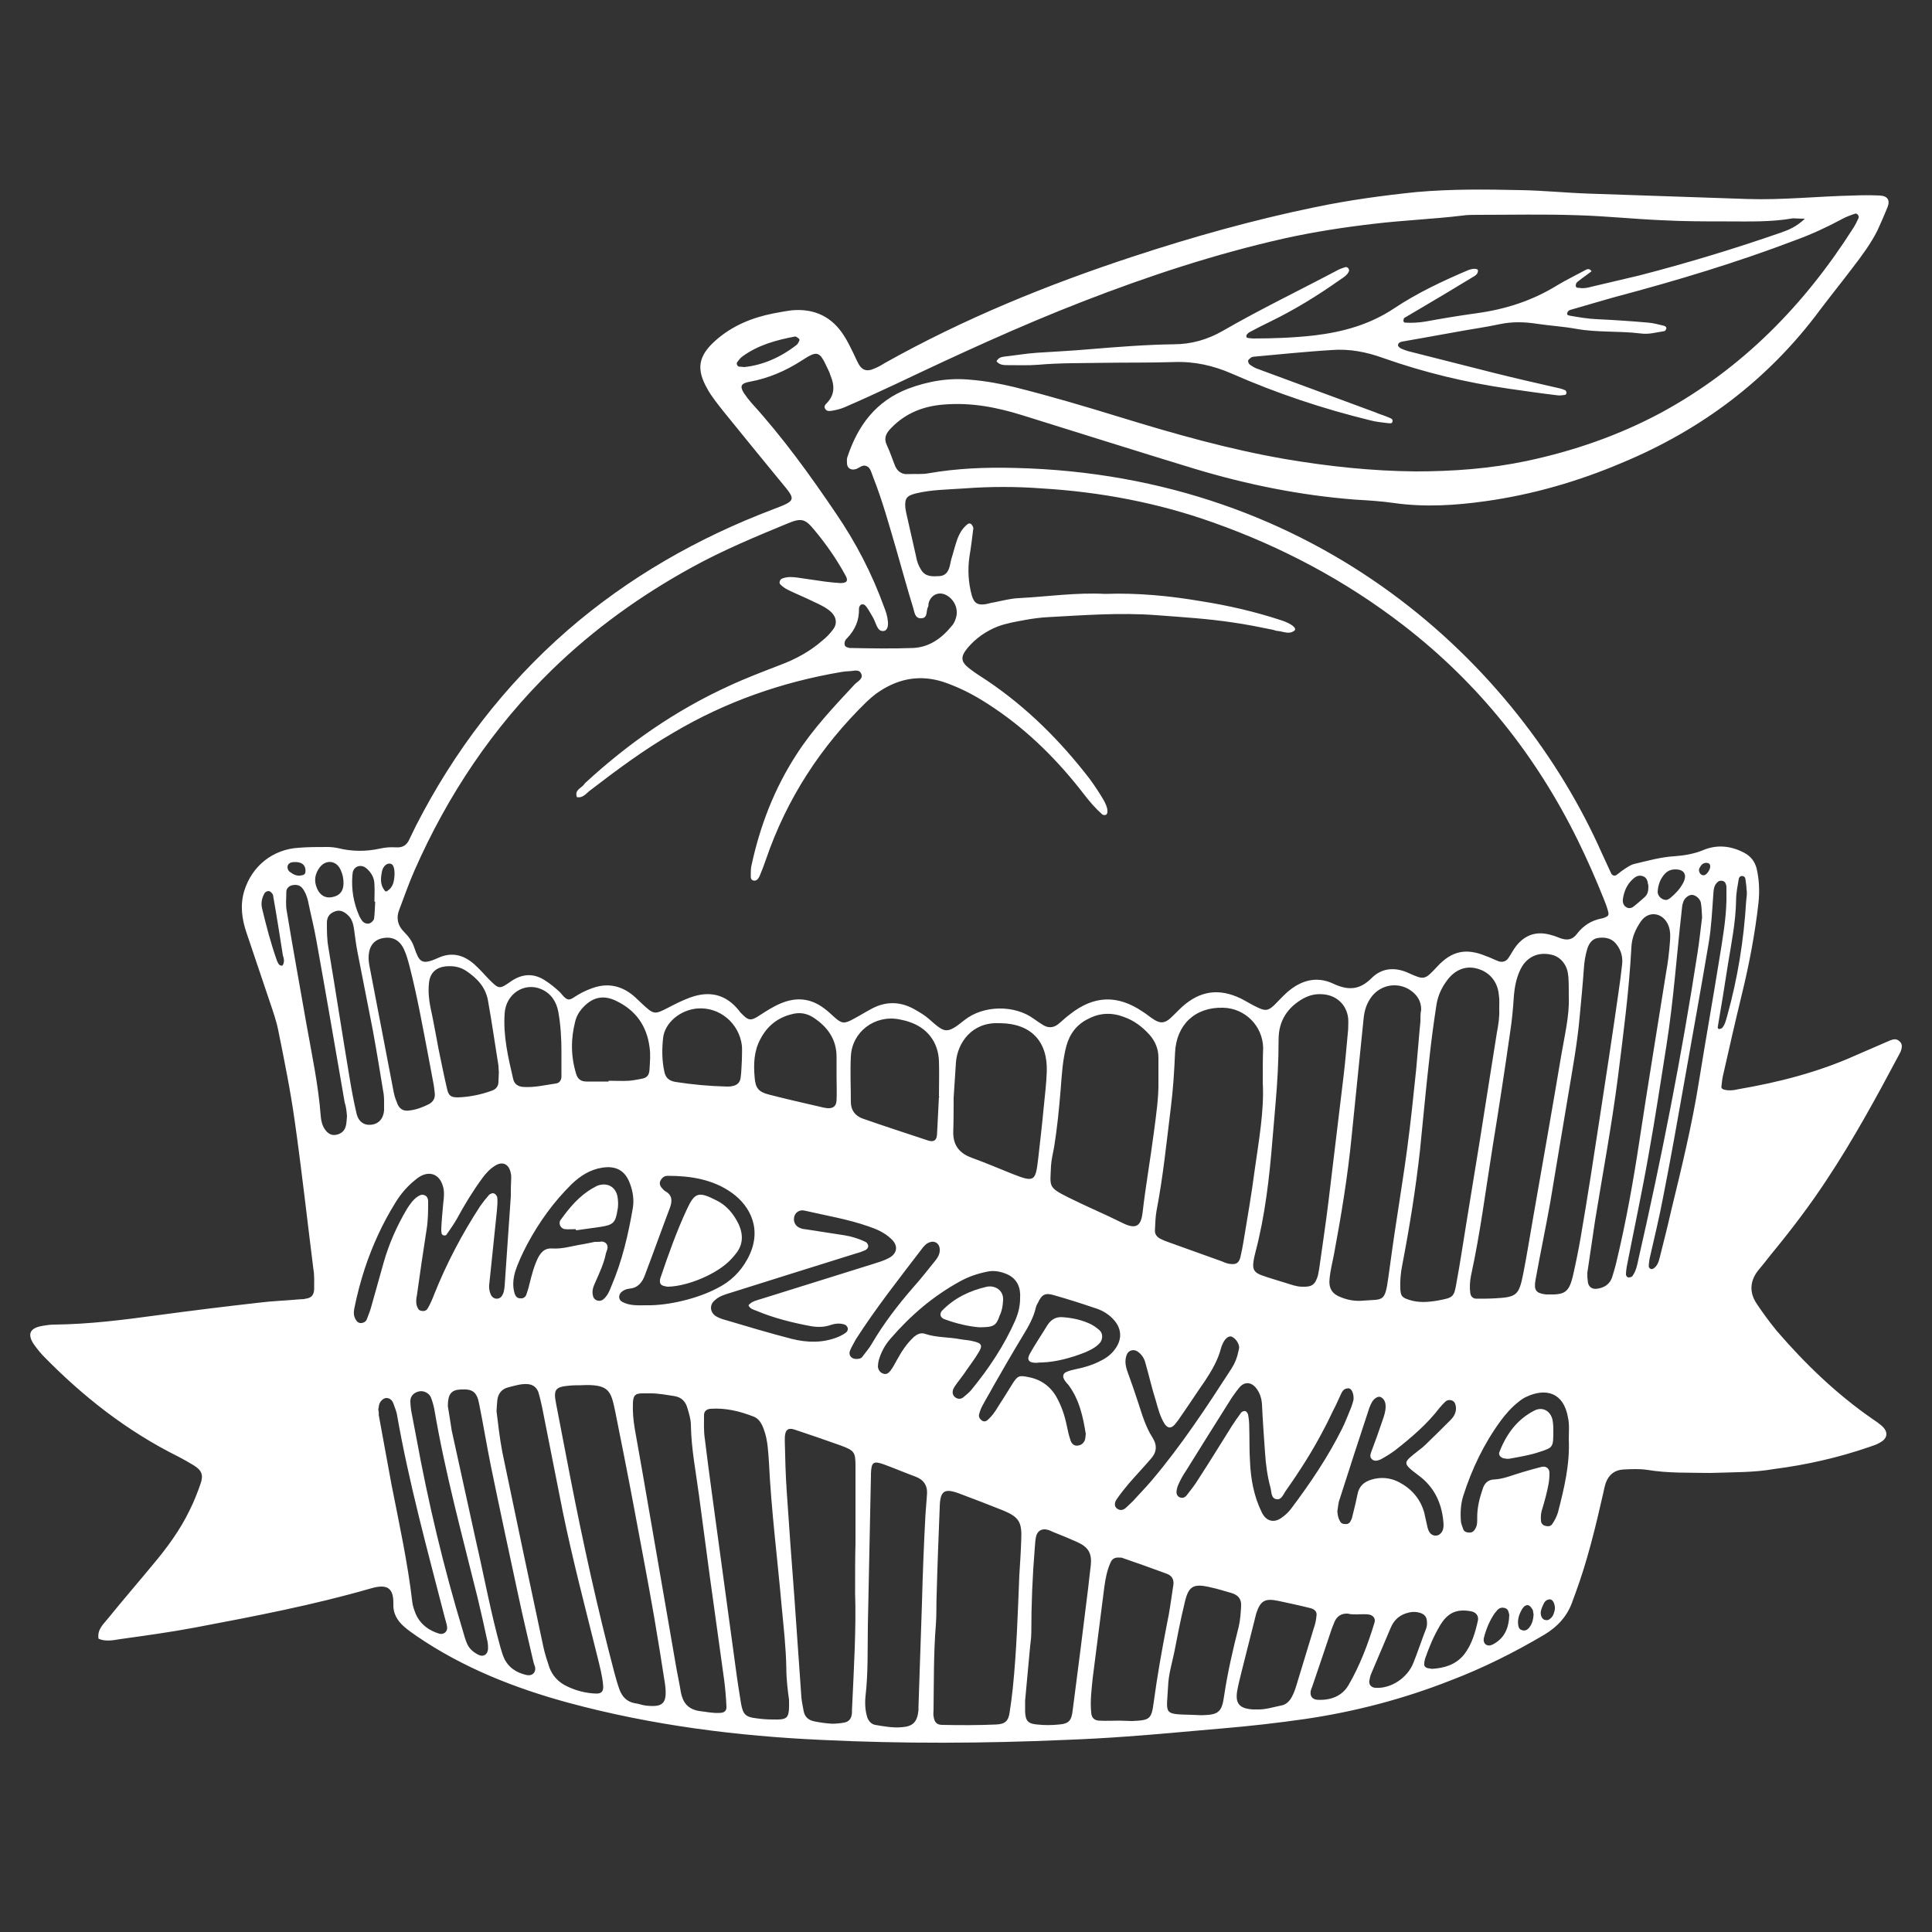 <?xml version="1.0" encoding="UTF-8"?>
<!-- Generator: Adobe Illustrator 27.5.0, SVG Export Plug-In . SVG Version: 6.00 Build 0)  -->
<svg xmlns="http://www.w3.org/2000/svg" xmlns:xlink="http://www.w3.org/1999/xlink" version="1.1" id="Warstwa_1" x="0px" y="0px" viewBox="0 0 500 500" style="enable-background:new 0 0 500 500;" xml:space="preserve">
<rect x="0" y="0" width="500" height="500" fill="#333333" stroke="none"/>
<style type="text/css">
	.st0{fill:#FFFFFF;}
</style>
<g>
	<path class="st0" d="M491.6,269.5c-0.7-0.7-1.5-0.6-2.3-0.3c-3,1.3-6,2.6-9,3.9c-9.8,4.4-20,7-30.5,8.8c-1.2,0.3-2.4,0.4-3.6,0.1   c-0.3-0.1-0.8-0.3-0.7-0.8c0.1-0.9,0.2-1.9,0.4-2.8c1.6-7.1,3.2-14.1,4.9-21.1c1.9-7.8,3.4-15.7,4.3-23.7c0.3-3,0.2-5.9-0.5-8.9   c-0.5-1.8-1.5-3.1-3.2-4c-3.4-1.8-7-2.2-10.6-0.7c-2.4,1-4.9,1.4-7.5,1.6c-3.5,0.2-7,1.2-10.4,2c-1.1,0.3-2,1-2.9,1.6   c-0.5,0.3-1,0.8-1.6,1.2c-0.5,0.4-1.1,0.2-1.4-0.3c-0.8-1.7-1.6-3.5-2.4-5.2c-21.7-49-73.7-98-152-99.8c-7.5-0.2-15,0.1-22.4,1.4   c-1.7,0.3-3.5,0.1-5.3,0.2c-1.5,0.1-2.6-0.7-3.2-2c-0.7-1.7-1.3-3.6-2.1-5.3c-1-2-0.3-3.3,1.1-4.7c3.7-3.8,8.3-5.6,13.5-6   c7.1-0.6,13.8,0.7,20.5,2.8c14.8,4.6,29.6,9.3,44.4,13.8c13.6,4.1,27.4,6.9,41.6,8c3.4,0.2,6.8,0.4,10.2,0.9   c7.9,1.1,15.8,0.6,23.6-0.5c12.1-1.7,23.9-5.1,35.2-9.9c20.7-8.6,38-21.6,51.4-39.7c2.8-3.7,5.7-7.3,8.5-11c2.3-3,4.6-6.1,6.3-9.5   c0.9-2,1.8-4,2.6-6c0.7-1.8,0-2.9-2-3c-2.3-0.1-4.6-0.1-6.9,0c-9.2,0.2-18.3,1.2-27.4,0.9c-13.7-0.5-27.5-0.9-41.2-1.4   c-5.8-0.2-11.6-0.8-17.5-0.9c-8.9-0.2-17.9-0.3-26.9,0.5c-8.8,0.9-17.5,2.1-26.2,3.9c-16,3.3-31.7,7.7-47.2,12.8   C271,73.7,249.4,82.5,228.9,94c-0.9,0.6-1.9,1.1-2.9,1.5c-1.7,0.7-2.9,0.3-3.8-1.3c-0.5-0.9-0.9-1.9-1.4-2.9   c-0.7-1.4-1.4-2.9-2.3-4.3c-3.1-5-7.7-7.2-13.5-6.7c-1.6,0.2-3.2,0.5-4.8,0.8c-5.6,1.1-10.7,3.2-15,7c-4.5,4-5.1,7.4-2.1,12.6   c1.1,2,2.6,3.8,4,5.6c5,6.2,10,12.3,15,18.4c3.9,4.7,4.1,4.8-2,7.1c-19.5,7.4-37.4,17.6-53.2,31.3c-16.4,14.3-29.4,31.3-39.3,50.7   c-0.5,1.1-1.1,2.2-1.6,3.3c-0.7,1.6-1.7,2.3-3.5,2.2c-1.4-0.1-2.7,0-4.1,0.3c-3.6,0.8-7.3,0.8-10.9-0.1c-0.9-0.2-1.9-0.3-2.8-0.3   c-2.5,0-5,0-7.4,0.2c-6.7,0.4-12.1,4.7-14.1,11.2c-1.1,3.7-0.6,7.3,0.6,10.8c2,5.9,4,11.9,6,17.8c0.8,2.4,1.7,4.9,2.2,7.4   c1.6,7.9,3.2,15.8,4.3,23.7c1.8,12.7,3.2,25.4,4.8,38.1c0.3,1.7,0.2,3.5,0.2,5.3c-0.1,1.5-0.7,2.2-2.2,2.4c-0.6,0.2-1.3,0.1-2,0.2   c-3.3,0.3-6.6,0.4-9.8,0.8c-8.9,1-17.8,2.1-26.7,3.3c-8.8,1.2-17.5,2.3-26.4,2.4c-1.3,0-2.7,0.2-4,0.5c-2.4,0.6-3,2-1.7,4.2   c0.7,1.1,1.6,2.2,2.5,3.2c10.4,10.7,21.9,19.7,35.2,26.3c1.3,0.7,2.6,1.4,3.9,2.2c2.1,1.3,2.6,2.5,1.8,4.8s-1.7,4.6-2.8,6.8   c-2.5,5.2-5.9,9.8-9.6,14.2c-3.8,4.6-7.7,9.1-11.5,13.8c-1.2,1.5-2.9,2.9-2.5,5.3c1.8,0.8,3.8,0.4,5.6,0.1c6.5-0.9,13-1.8,19.4-3   c15.3-2.9,30.5-5.8,45.4-10.1c4.4-1.3,6-0.1,5.9,4.1c-0.1,2.3,1,4.2,2.7,5.7c1.1,1,2.2,1.7,3.3,2.5c12,8.2,25.4,13.5,39.4,17.3   c21.5,5.8,43.5,8.6,65.7,9.6c20.8,1,41.7,0.9,62.5,0c5.4-0.2,10.9-0.5,16.3-0.9c8.3-0.6,16.5-1.4,24.8-2.1   c7.1-0.6,14.1-1.4,21.1-2.4c13-1.9,25.6-5.2,37.8-10c8.4-3.2,16.4-7.2,24.2-11.8c3.5-2.1,6.1-4.9,7.4-8.8c0.2-0.6,0.5-1.3,0.7-1.9   c3.1-8.4,5.2-17.1,7.2-25.9c0.2-1,0.4-1.9,0.7-2.8c0.8-2.1,2.3-3.3,4.6-3.4c2-0.1,4.1-0.2,6.1,0.1c5.4,0.9,10.9,0.7,16.3,0.8   c5.7-0.2,11.4-0.1,16.4-1c8.6-1.1,16.9-3,25-5.8c0.9-0.3,1.8-0.6,2.6-1.1c2-1.1,2.1-2.8,0.4-4.3c-0.7-0.6-1.5-1.2-2.3-1.7   c-9.4-6.5-17.5-14.3-24.9-22.9c-1.8-2.2-3.5-4.5-5.1-6.9c-2-2.9-1.9-5.9,0.3-8.7c1.1-1.3,2.2-2.7,3.3-4.1   c5.1-6.2,10-12.6,14.4-19.3c6.9-10.4,12.9-21.4,18.8-32.5c0.2-0.4,0.4-0.7,0.5-1.1C492.3,270.9,492.3,270.1,491.6,269.5z    M439.8,224.7c0.4-0.8,0.9-1.4,1.8-1.4c0.5,0,1,0.2,1,0.9s-0.4,1.3-0.8,1.8c-0.4,0.4-0.8,0.7-1.4,0.4   C439.9,226.2,439.5,225.3,439.8,224.7z M431,226c0.7-0.7,1.6-1,2.6-1c2.3,0,3.1,1.4,2,3.5c-0.8,1.5-1.9,2.7-3.1,3.7   c-0.4,0.4-0.9,0.6-1.1,0.7c-1.3,0.1-2.4-1-2.4-2.1C429.1,229,429.7,227.3,431,226z M420,232.7c0.3-2.1,1.1-3.9,2.7-5.3   c0.8-0.7,1.6-1,2.6-0.6c0.9,0.4,1.1,1.2,1.2,2c0.1,0.2,0.1,0.5,0.1,0.8c0,1-0.2,1.9-1,2.6c-0.9,0.8-1.8,1.6-2.8,2.4   c-0.5,0.4-1.2,0.6-1.9,0.2C420.1,234.3,419.9,233.5,420,232.7z M190.8,93.7c0.4-0.5,0.8-1.1,1.4-1.5c4-2.9,8.7-4.2,13.5-5.1   c0.3-0.1,0.7,0.3,1,0.5c0.4,0.3,0.1,0.7-0.1,1.1c-0.1,0.2-0.3,0.5-0.5,0.6c-4.1,3.2-8.7,5.2-13.5,5.7c-0.7-0.1-1-0.1-1.3-0.1   C190.8,94.8,190.5,94.1,190.8,93.7z M194.5,104.3c-0.7-0.8-1.4-1.7-2-2.6c-1.1-1.8-0.7-2.5,1.5-2.9c4.9-0.9,9.3-2.8,13.5-5.5   c4.1-2.7,4.6-2.4,6.6,1.9c0.3,0.6,0.6,1.2,0.8,1.9c1.1,2.6,1.2,5-0.9,7.2c-0.4,0.4-0.8,0.8-0.5,1.4c0.4,0.8,1.1,0.7,1.8,0.6   c1.2-0.2,2.4-0.5,3.5-1c4.4-1.9,8.7-3.9,13-5.9c16-7.6,32-15,48.5-21.4c17-6.6,34.3-12.3,52.1-16.3c7.7-1.7,15.5-2.9,23.3-3.8   c7.6-0.9,15.2-1.2,22.7-2.1c1.3-0.2,2.7-0.2,4.1-0.2c8.6,0,17.2-0.2,25.7,0.1c7.3,0.2,14.7,1,22,1.3c5.6,0.3,11.2,0.3,16.7,0.3   c5.7,0,11.4,0.2,17.1-0.8c0.8,0,1.6,0.1,3.1,0.1c-2.2,2.1-4.2,2.9-6.2,3.6c-12.1,4.2-24.3,7.9-36.7,11.1c-4.1,1-8.2,1.9-12.3,2.9   c-1.1,0.3-2.1,0.5-3.2,0.3c-0.4,0-0.9,0-0.9-0.6c0-0.4,0.2-0.8,0.5-1c0.6-0.5,1.3-1,2-1.5c0.5-0.4,1.1-0.8,1.6-1.2   c-0.6-0.9-1.3-0.5-1.8-0.2c-2.4,1.3-4.9,2.5-7.2,3.9c-6.5,4-13.5,6.2-21,7.2c-4.3,0.6-8.6,1.3-12.9,2.1c-1.8,0.3-3.5,0.4-5.3,0.3   c-0.3,0-0.5-0.2-0.5-0.5c0-0.2,0.1-0.6,0.2-0.7c1.3-0.8,2.6-1.5,3.9-2.3c4.6-2.7,9.1-5.4,13.7-8.2c0.7-0.4,1.5-0.8,1.5-1.8   c0-0.5-1.2-0.6-2.5-0.1c-6.6,2.8-13.2,5.9-19.2,9.9c-6.3,4.2-13.2,6.1-20.6,7c-5.3,0.6-10.6,0.8-15.9,0.8c-0.5,0-1.1-0.1-1.6-0.2   c-0.1,0-0.2-0.5-0.1-0.7c0.2-0.3,0.5-0.6,0.9-0.8c1.7-0.9,3.4-1.8,5.1-2.6c6.4-3.1,12.4-6.8,18.2-10.9c0.9-0.6,1.9-1.2,2.3-2.2   c0.1-0.2,0-0.5-0.1-0.7c-0.1-0.2-0.5-0.4-0.7-0.4c-0.6,0.2-1.3,0.4-1.9,0.7c-10,5.3-20.2,10.2-29.9,15.8c-4,2.3-8.2,3.5-12.8,3.5   c-7.3,0.1-14.7,0.7-22,1.3c-4.5,0.4-9,0.6-13.4,0.9c-2.9,0.2-5.7,0.7-8.5,1c-0.8,0.1-1.5,0.4-1.9,1.2c0.8,1,1.9,1,3,1   c2.6,0,5.2,0.1,7.8-0.1c5.6-0.5,11.2-0.4,16.7-0.5c6.1-0.1,12.3,0,18.4-0.2c5.3-0.2,10.2,0.9,15,3c11.6,5.1,23.6,9.1,35.9,12.1   c1.5,0.4,2.9,0.5,4.4,0.7c0.5,0,1.2,0.3,1.3-0.5c0.1-0.6-0.6-0.8-1.1-1c-1.1-0.5-2.3-0.8-3.4-1.3c-10.2-3.8-20.4-7.5-30.6-11.3   c-0.6-0.2-1.2-0.6-1.8-1c-0.3-0.2-0.5-0.7-0.5-1c0-0.3,0.5-0.6,0.8-0.9c0.2-0.1,0.5-0.2,0.8-0.2c3.2-0.3,6.5-0.6,9.7-0.9   c3.4-0.3,6.8-0.6,10.2-0.8c4.7-0.4,9.2,0.5,13.6,2.1c10.5,3.7,21.3,6.3,32.4,7.9c4.2,0.6,8.3,1.2,12.5,1.7c0.7,0.1,1.3,0,2-0.1   c0.2,0,0.4-0.3,0.4-0.5c0-0.2-0.1-0.6-0.3-0.7c-0.5-0.2-1-0.4-1.5-0.5c-5.7-1.3-11.4-2.6-17-4c-7.1-1.8-14.2-3.6-21.3-5.4   c-0.9-0.2-1.8-0.5-2.7-0.9c-0.3-0.1-0.8-0.6-0.8-0.8c0-0.6,0.5-0.9,1.1-1c4.7-0.8,9.4-1.7,14-2.5c3.7-0.7,7.5-1.2,11.2-2   c3.3-0.7,6.5-0.6,9.7-0.1c3.4,0.5,6.8,0.7,10.1,1.3c5.5,1,11.1,0.5,16.7,1.2c2.1,0.3,4.1-0.3,6.1-0.6c0.2,0,0.4-0.3,0.5-0.5   c0.2-0.5-0.2-0.8-0.6-0.9c-1.3-0.3-2.7-0.7-4-0.8c-4.5-0.4-9-0.7-13.4-0.9c-2.3-0.1-4.6-0.5-6.9-0.9c-0.3-0.1-0.9-0.1-0.7-0.7   c0.1-0.4,0.4-0.7,0.8-0.8c3.9-1.1,7.8-2.3,11.8-3.4c15.8-4.2,31.4-8.9,46.6-14.7c4.1-1.5,8-3.3,11.9-5.4c1.1-0.6,2.2-1,3.4-1.4   c0.5-0.2,1.1,0.6,0.9,1.1c-0.4,0.9-0.8,1.7-1.3,2.5c-12.7,20-28.8,36.5-49.8,47.9c-11,5.9-22.6,9.9-34.8,12.5   c-9.5,2-19.1,2.7-28.8,2.7c-11.3-0.1-22.5-1.3-33.7-3.2c-14.5-2.5-28.6-6.5-42.6-10.8c-9.1-2.8-18.2-5.5-27.4-7.8   c-3.7-0.9-7.5-1.6-11.2-1.9c-5.6-0.6-11.1,0.3-16.4,2.3c-8.3,3.2-13,9.5-15.7,17.7c-0.2,0.5-0.1,1.1-0.1,1.6c0,1.2,1,1.9,2.3,1.5   c0.9-0.3,1.7-1.2,2.7-0.8c1.1,0.4,1.3,1.7,1.7,2.7c2.5,6.3,4.3,12.9,6.2,19.4c1.4,4.8,2.7,9.7,4.2,14.5c0.4,1.2,0.4,3,2.3,2.8   c1.6-0.2,1-2,1.6-3c0.1-0.2,0.1-0.5,0.1-0.8c0.6-2.5,3.1-3.4,5.2-1.8c1.8,1.3,2.6,3.7,1.8,5.8c-0.2,0.6-0.5,1.3-1,1.8   c-2.6,3.2-5.8,5.5-10,5.7c-5.4,0.2-10.9,0.1-16.3,0c-0.3,0-0.5-0.1-0.8-0.2c-0.6-0.2-0.7-0.7-0.6-1.3c0.1-0.4,0.3-0.8,0.6-1   c2.1-2.2,3.2-4.7,3.1-7.7c0-0.3,0.2-0.8,0.5-1c0.6-0.3,1.1,0.1,1.4,0.5c0.6,0.8,1,1.6,1.5,2.4s0.8,1.7,1.2,2.6   c0.4,0.8,0.8,1.4,1.8,1.3c0.8-0.1,1.2-1,1.1-2.3c-0.1-1.4-0.5-2.7-1-3.9c-3.1-8.6-7.3-16.7-12.5-24.3   C209.6,122.9,202.6,113.2,194.5,104.3z M103.3,235.5c1.3-3.4,2.5-6.9,4-10.3c8.6-19.5,20.3-37,35.6-51.9   c10.8-10.5,22.9-19.2,36.2-26.5c8-4.4,16.4-7.9,24.9-11.4c3.4-1.4,4.4-1.1,6.7,1.7c3.1,3.7,5.8,7.6,8.1,11.8c0.8,1.4,0.4,2-1.3,2   c-1.4-0.1-2.7-0.2-4.1-0.4c-2.3-0.3-4.6-0.7-6.9-1c-1.3-0.2-2.7-0.3-4,0.2c-0.7,0.2-1,1.2-0.5,1.6c1,1,2.2,1.5,3.5,2.1   c2.1,0.9,4.2,1.9,6.3,2.9c1.2,0.6,2.4,1.2,3.4,2.2c1.3,1.3,1.5,3,0.4,4.4c-0.8,1.1-1.8,2.1-2.8,2.9c-3.2,2.8-6.9,4.8-10.9,6.3   c-4.4,1.7-8.9,3.4-13.2,5.4c-13.8,6.3-26,14.8-37.1,25c-0.1,0.1-0.2,0.2-0.3,0.3c-0.7,1.2-2.7,1.5-2,3.5c1.6,0.3,2.4-1,3.5-1.8   c6.9-5.3,13.9-10.5,21.5-14.9c13.5-8,28.1-13.1,43.5-15.7c0.7-0.1,1.4-0.2,2-0.2c1,0,2.4-0.6,3,0.5c0.8,1.4-0.8,2.1-1.6,2.9   c-5.4,5.8-10.8,11.5-15.1,18.2c-5.7,8.8-9.4,18.4-11.6,28.6c-0.2,0.8-0.2,1.6-0.2,2.4c0,0.6-0.1,1.5,0.8,1.6   c0.8,0.1,1.2-0.6,1.5-1.2c0.6-1.4,1.1-2.8,1.6-4.2c5.4-15.8,14.2-29.3,26.1-40.9c1.1-1,2.2-2,3.5-2.8c5.1-3.3,10.5-4.2,16.4-2.3   c3.5,1.2,6.8,2.8,9.9,4.7c9.3,5.7,17.1,12.9,24,21.3c1.6,1.9,3,3.9,4.6,5.7c0.8,0.9,1.7,1.8,2.6,2.6c0.2,0.1,0.5,0.2,0.8,0.1   c0.4-0.1,0.5-0.5,0.5-1c0-1-0.5-1.9-0.9-2.7c-1.1-1.9-2.3-3.7-3.6-5.5c-7.6-9.9-16.3-18.6-26.7-25.6c-1.5-1-3-1.9-4.4-3   c-2.4-1.8-2.5-3.1-0.6-5.4c2.1-2.5,4.8-4.4,7.9-5.6c2.2-0.8,4.5-1.2,6.7-1.6c2.1-0.4,4.3-0.7,6.5-0.8c9.2-0.5,18.5-1.2,27.7-0.5   c6.6,0.5,13.3,0.9,19.9,1.9c3.5,0.5,7,1.2,10.4,1.9c0.4,0.1,0.8,0.3,1.2,0.3c1.4,0.1,2.9,1,4.3-0.1c0.7-0.6-0.7-1.8-3.5-2.7   c-6.7-2.2-13.6-3.8-20.6-4.9c-8.2-1.4-16.5-2.2-24.9-1.9c-7.5-0.4-14.9,0.7-22.4,1.1c-2.2,0.1-4.3,0.7-6.4,1.1   c-0.8,0.1-1.6,0.4-2.4,0.5c-2,0.2-2.7-0.4-3.3-2.3c-0.9-3.3-1.1-6.7-0.6-10.1c0.4-2.4,0.7-4.8,1-7.3c0-0.3-0.3-0.8-0.5-1   c-0.5-0.5-1-0.1-1.4,0.3c-1,0.9-1.7,2.1-2.2,3.4c-0.5,1.4-0.9,2.9-1.3,4.3c-0.3,0.9-0.5,1.8-0.7,2.8c-0.4,1.5-1.1,2.5-2.7,2.6   c-1.8,0.1-3.6,0.2-4.7-1.6c-0.7-1.1-1.1-2.2-1.3-3.4c-0.9-3.8-1.7-7.7-2.6-11.5c-0.1-0.4-0.1-0.8-0.2-1.2c-0.2-2.5,0.4-3.1,2.7-3.7   c4.1-1,8.4-1,12.6-1.3c6.7-0.5,13.4-0.5,20,0c15.1,0.9,30,3.7,44.3,8.8c17.8,6.3,34.4,15.1,49.4,26.7c19.4,15,34.3,33.7,45.1,55.7   c2.4,4.9,4.6,9.9,6.6,14.9c0.4,1,0.8,2,1.1,3.1c0.4,1.3,0.2,1.5-1.2,2c-0.1,0-0.3,0.1-0.4,0.1c-2.7,0.5-4.8,1.9-6.4,4   c-1.2,1.6-2.6,1.7-4.3,1.1c-0.8-0.3-1.5-0.6-2.3-0.8c-3.7-1.1-6.7-0.2-9.1,2.8c-0.8,1-1.3,2.1-2,3.1c-0.6,0.9-1.5,1.2-2.5,0.9   c-1.1-0.4-2.2-1-3.4-1.4c-5.1-2.1-8.8-1.3-12.5,2.7c-3.3,3.5-3.3,3.6-7.5,1.7c-3.5-1.6-6.9-1.3-9.5,1.3c-3.1,3.1-6,3.3-9.9,1.5   c-4.4-2.1-8.5-0.9-12.1,2.3c-1.1,1-2.1,2.1-3.2,3.2c-1.6,1.5-2.3,1.6-4.4,0.6c-1.5-0.7-2.9-1.6-4.3-2.3c-5.6-2.7-10.5-2-15.1,2.1   c-1.1,1-2.1,2.1-3.2,3.1c-1.4,1.2-2.5,1.3-4.1,0.3c-1-0.6-2-1.5-3-2.1c-6.5-4.4-12.6-4.2-18.8,0.7c-1.1,0.8-2.1,1.8-3.1,2.6   c-1.2,0.9-2.5,1-3.8,0.2c-0.8-0.5-1.6-1-2.4-1.6c-5-3.7-13.1-3.6-18,0.3c-4.7,3.8-5.1,3.3-9.2-0.3c-1-0.9-2.2-1.6-3.4-2.3   c-3.7-2.2-7.5-2.4-11.3-0.4c-1.7,0.9-3.3,1.9-5,2.8c-2.2,1.2-2.9,1.1-4.7-0.5c-0.9-0.8-1.8-1.7-2.8-2.4c-3.5-2.6-7.2-2.9-11.2-1.2   c-1.9,0.8-3.6,1.9-5.3,3c-2.4,1.6-3,1.5-4.9-0.5c-0.2-0.2-0.4-0.4-0.5-0.6c-3.4-4.3-7.7-5.3-12.8-3.4c-1.9,0.7-3.7,1.6-5.6,2.6   c-3.5,1.8-3.7,1.8-6.7-1c-0.6-0.6-1.2-1.1-1.8-1.7c-3.3-3-7.1-3.9-11.3-2.3c-1.7,0.6-3.2,1.4-4.7,2.4c-1.1,0.7-1.6,0.6-2.5-0.3   c-0.5-0.5-0.9-1.1-1.4-1.5c-1-0.9-2.1-1.8-3.2-2.5c-3-2.1-6.1-2-9.1,0.1c-3,2.1-3.1,2-5.7-0.6c-1.2-1.3-2.4-2.6-3.7-3.8   c-2.8-2.5-5.9-3.3-9.4-1.7c-4.4,2-4.9,1-6.2-2.7c-0.5-1.6-1.5-2.9-2.7-4.1C102.9,239.5,102.5,237.5,103.3,235.5z M367.2,381.9   c3.8,2.8,5.8,6.8,6.3,11.5c0.1,0.9,0.2,1.9-0.2,2.8c-0.3,0.6-0.8,1.1-1.5,1.2c-0.7,0.1-1.4-0.2-1.8-0.8c-0.3-0.4-0.5-1-0.6-1.5   c-0.3-1.2-0.5-2.4-0.8-3.6c-1-3.6-3.3-6.2-6.5-7.9c-2.3-1.2-4.7-1.4-7.1-0.7c-2,0.6-3.3,1.7-3.7,3.9c-0.4,2-0.9,4-1.4,6   c-0.1,0.4-0.3,0.7-0.5,1.1c-0.4,0.5-0.9,0.6-1.5,0.5c-0.6,0-1-0.4-1.2-0.9c-0.5-0.9-0.5-1.6-0.6-2.4c0.2-1,0.2-2.1,0.6-3.1   c2.5-7.9,5.1-15.8,7.7-23.7c0.2-0.5,0.4-1,0.7-1.5c0.6-1,1.7-1.6,2.3-1.2c0.9,0.5,1.2,1.4,1.2,2.4c0,1.3-0.4,2.4-0.8,3.6   c-0.9,2.7-1.9,5.4-2.9,8.1c-0.2,0.6-0.5,1.3,0.1,1.9c0.7,0.7,1.6,0.4,2.3,0.1c1.3-0.7,2.6-1.5,3.8-2.4c4.2-3.3,8.2-6.7,11.5-11   c0.4-0.5,0.9-1,1.4-1.5s1.2-0.6,1.9-0.3c0.7,0.4,0.8,1,0.9,1.7c0.1,1.3-0.5,2.4-1.4,3.3c-2.1,2.1-4.2,4.2-6.4,6.3   c-0.6,0.6-1.2,1.1-1.9,1.6C363.1,378.6,362.7,378.5,367.2,381.9z M298.6,293.2c-0.9,6.9-2.1,13.7-2.9,20.6   c-0.4,3.4-1.6,4.5-5.2,2.7c-4.6-2.3-9.4-4.3-14-6.6c-5.4-2.7-4.7-2.8-4.5-8.2c0.1-1.6,0.5-3.2,0.8-4.8c0.8-5,1.3-10,1.7-15   c0.3-3.8,0.5-7.6,1.5-11.3c0.9-3.2,2.8-5.6,5.8-7c2.9-1.5,6-1.6,9.1-0.4c2.6,0.9,4.8,2.6,6.6,4.6c1.5,1.7,2.3,3.7,2.3,5.9   c0,1.9,0,3.8,0,5.9C299.9,284,299.2,288.6,298.6,293.2z M348.9,266.4c-0.4,4.1-0.7,8.1-1.2,12.2c-1.3,10.8-2.6,21.6-3.9,32.4   c-0.7,5.8-1.6,11.6-2.4,17.4c-0.1,0.5-0.2,1.1-0.3,1.6c-0.7,2.5-1.6,3.1-4.1,3c-1.4,0-2.7-0.5-4-0.9c-2.2-0.7-4.4-1.3-6.6-2.1   c-1.8-0.7-2.3-1.5-2-3.5c0.1-0.8,0.3-1.6,0.5-2.4c2.5-9.5,3.6-19.2,4.4-29c0.3-3.1,0.5-6.2,0.8-9.4c0.5-5.6,0.8-11.1,0.8-16.7   c0-4.8,2.3-8.3,6.4-10.6c1.5-0.8,3-1.2,4.7-1.1c3.7,0.1,6.5,2.6,6.9,6.2C349,264.4,348.9,265.4,348.9,266.4z M349.8,294.1   c1-10.2,2.1-20.3,3.1-30.5c0.2-2.1,0.8-4,2.1-5.7c2.4-3.1,6.7-3.8,9.9-1.7c1.8,1.2,2.9,2.8,2.9,5.1c-0.2,0.9-0.2,1.9-0.2,3.1   c-0.4,3.9-0.7,8.2-1.1,12.4c-0.7,6.8-1.4,13.5-2.3,20.3c-0.8,6.1-1.8,12.1-2.7,18.2c-0.8,5.1-1.5,10.2-2.2,15.3   c-0.9,6.5-1.3,5.6-6.5,6c-1.9,0.2-3.8-0.1-5.6-0.8c-2.5-0.9-3.4-2.4-3.1-5c0.2-2,0.7-4,1.1-6C347.1,314.6,348.8,304.4,349.8,294.1z    M324.7,302.9c-0.8,6.2-1.9,12.4-2.9,18.5c-0.2,1.3-0.5,2.7-0.8,4c-0.4,1.5-1.1,1.9-2.7,1.7c-0.7-0.1-1.3-0.3-1.9-0.6   c-4.7-1.7-9.5-3.4-14.2-5.1c-0.6-0.2-1.3-0.5-1.9-0.8c-0.9-0.5-1.5-1.2-1.4-2.3c0.1-1.6,0.1-3.3,0.4-4.9c1.7-8.8,2.6-17.8,3.7-26.7   c0.6-4.7,0.9-9.5,1.1-14.2c0.3-7.3,5.2-11.9,12.4-11.7c5.7,0.1,10.3,4.7,10.4,10.4c-0.1,2.7-0.1,5.4-0.1,9   C327.2,287.3,325.8,295.1,324.7,302.9z M298.3,372.1c-1.8-2.8-2.7-5.9-3.7-9c-0.9-2.7-1.8-5.4-2.8-8.1c-0.5-1.4-0.8-2.9-0.2-4.4   c0.4-1.1,1.7-1.5,2.7-0.9c1.2,0.8,1.9,1.9,2.2,3.3c0.9,3.1,1.6,6.3,2.6,9.4c0.6,2.1,1.1,4.2,2.3,6.1c0.8,1.2,1.7,1.2,2.6,0.2   c0.6-0.7,1.2-1.5,1.7-2.3c2.1-3,4.1-6.1,6.2-9.1c1.7-2.6,3.3-5.3,4.1-8.4c0.1-0.5,0.4-1,0.6-1.5c0.6-1.1,1.4-1.7,2.1-1.5   c1,0.4,1.9,1.6,2,2.8c0,0.2-0.1,0.6-0.2,1c-0.3,1.6-0.9,3.1-1.8,4.5c-6.4,9.9-12.9,19.8-20.6,28.9c-1.6,1.9-3.3,3.6-4.9,5.4   c-0.6,0.6-1.2,1.1-1.8,1.7c-0.7,0.6-1.4,0.8-2.2,0.3s-0.9-1.5-0.2-2.5c0.9-1.3,1.9-2.6,3-3.9c1.9-2.2,3.8-4.2,5.7-6.4   C299.3,376,299.6,374.2,298.3,372.1z M304.5,385.8c0.1-0.7,0.3-1.3,0.6-1.9c0.5-1.1,1.1-2.2,1.8-3.2c4-6.4,7.9-12.7,11.9-19   c0.7-1,1.4-2,2.2-2.9c1.2-1.2,2.7-1.1,3.9,0.2c1.1,1.3,1.6,2.8,1.7,4.5c0.2,4.2,0.5,8.4,0.8,12.6c0.2,3,0.6,6,1.4,8.9   c0.3,1.1,0.1,2.8,1.6,3c1.2,0.2,1.7-1.2,2.3-2.1c3.6-5.1,7-10.4,9.9-16c1.1-2,2-4.1,3.1-6.2c0.4-0.9,0.8-1.7,1.2-2.6   c0.4-0.9,0.8-1.8,2-1.8c0.8-0.1,1.5,1.2,1.4,2.9c-0.1,0.4-0.3,1.2-0.6,2c-0.8,1.9-1.5,3.8-2.4,5.6c-3.6,7.2-8.1,13.9-12.9,20.3   c-0.7,1-1.6,1.9-2.6,2.6c-2.1,1.6-4.2,1-5.3-1.4c-2-4.1-2.8-8.5-3-13c-0.2-3-0.1-6-0.2-9c0-1.1-0.1-2.2-0.3-3.2   c-0.1-0.4-0.4-0.8-0.7-0.9c-0.3-0.1-0.9,0.1-1.1,0.4c-0.8,1.1-1.6,2.2-2.3,3.3c-2.9,4.6-5.7,9.2-8.7,13.8c-0.9,1.5-2,2.9-3.1,4.3   c-0.5,0.6-1.1,0.8-1.8,0.5S304.4,386.5,304.5,385.8z M372,336.6c-2.4,0.4-4.9,0.6-7.3-0.2c-1.9-0.6-2.2-1-2.3-2.9   c-0.1-2,0.1-4.1,0.5-6.1c1.9-9.9,3.5-19.8,4.6-29.8c0.8-7.8,1.5-15.7,2.4-23.5c0.5-4.6,1.1-9.2,1.8-13.7c0.3-2.3,1.2-4.5,2.6-6.4   c2-2.9,4.8-4.1,7.7-3.4c3.4,0.8,5.6,3.4,5.9,6.9c0.2,1.2,0.1,2.4,0.1,3.6c0.1,2-0.2,4-0.6,6.1c-1.5,9.2-2.9,18.5-4.4,27.8   c-1.2,7.4-2.4,14.7-3.6,22.1c-0.8,4.8-1.5,9.7-2.4,14.5C376.3,335.8,376.2,335.8,372,336.6z M380.7,330.1c2.4-11,3.8-22.2,5.6-33.4   c1.6-9.8,3.1-19.6,4.5-29.4c0.5-3.2,0.8-6.5,1-9.7c0.2-2.2,0.6-4.3,1.5-6.3c1.5-3.5,4.6-5.1,8.3-4.2c2.2,0.5,3.9,2.5,4.2,5   c0,0.3,0.1,0.5,0.1,0.8c0.1,1.4,0.1,2.9,0.1,5.2c0.2,4.6-1.1,10-2,15.3c-2.3,13.7-4.7,27.3-7.1,41c-0.9,5.1-1.7,10.2-2.7,15.3   c-1.1,5.5-1.7,6-7.2,6.3c-1.6,0.1-3.3,0.1-4.9,0.1c-0.9,0-1.5-0.6-1.6-1.5C380.3,333.1,380.4,331.6,380.7,330.1z M251.8,347.1   c-1.1-0.3-2.1-0.3-3.2-0.5c-3.1-0.6-6.2-0.4-9.2-1.4c-1.1-0.4-2.1,0.1-3,0.9c-1.8,1.7-3.1,3.7-4.3,5.9c-0.5,0.9-1,1.9-1.7,2.8   c-0.4,0.5-1,1-1.8,0.7c-0.9-0.3-1.3-1-1.4-1.8c0-0.5,0.1-1.1,0.2-1.6c0.6-2.1,1.6-4,3.1-5.7c5.1-5.9,10.9-10.9,17.8-14.7   c2.3-1.3,4.7-2.1,7.2-2.6c1.8-0.4,3.6,0,5.2,0.7c2.6,1.2,3.5,3.5,3.3,6.2c0,2.1-0.5,3.9-1.2,5.6c-2.9,6.6-6.9,12.6-11.5,18.2   c-0.6,0.7-1.4,1.3-2.1,1.9c-0.6,0.4-1.2,0.4-1.9,0c-0.8-0.6-0.9-1.3-0.6-2.2c0.3-0.6,0.7-1.2,1.1-1.7c0.8-1.1,1.7-2.2,2.4-3.3   c1-1.4,2.1-2.9,3-4.4C254.4,348.2,254.1,347.6,251.8,347.1z M262,303.8c-3.5-1.4-7-2.9-10.6-4.2c-3.2-1.2-4.8-3.3-4.7-6.8   c0.1-2.9,0.1-5.7,0.1-8.7c0.2-3,0.4-6.1,0.6-9.2c0.4-5,4.1-10.4,11.1-10.1c0.1,0,0.3,0,0.4,0c7.9,0.1,12.3,4.7,12,12.6   c-0.1,3.1-0.5,6.2-0.8,9.3c-0.4,4.3-0.9,8.6-1.4,13C268,305.7,267.8,306.1,262,303.8z M243,283.8c-0.2,3.3-0.3,6.5-0.5,9.8   c-0.1,1.5-0.8,2-2.2,1.6c-5.7-1.9-11.3-3.7-17-5.7c-2-0.7-3.1-2.2-3.1-4.3c0-3.9-0.2-7.9,0-11.8c0.3-6.4,6.2-10.8,12.5-9.6   c0.8,0.2,1.6,0.3,2.4,0.6c4.8,1.5,7.7,5.2,7.9,10.2C243.1,277.6,243,280.6,243,283.8c0.1,0,0.2,0,0,0.2   C243,283.9,243,283.8,243,283.8C243,283.8,243,283.8,243,283.8z M195.7,339.2c4.5,1.9,9.3,3.1,14.1,4c1.7,0.3,3.5,0.3,5.2-0.3   c1.2-0.4,2.4-0.5,3.6-0.1c0.3,0.1,0.7,0.5,0.8,0.9c0.1,0.3-0.1,0.9-0.4,1.1c-0.6,0.5-1.4,0.9-2.1,1.2c-3.9,1.6-8,1.5-12,0.5   c-5.8-1.5-11.5-3.2-17.2-4.9c-0.8-0.2-1.6-0.5-2.3-0.9c-1.6-0.9-1.9-2.9-0.5-4.1c1.2-1.2,2.8-1.6,4.4-2.1c5.3-1.7,10.6-3.3,15.9-5   c5.4-1.7,10.9-3.4,16.3-5.1c0.8-0.2,1.6-0.5,2.3-0.8c0.5-0.2,0.9-0.6,0.9-1.2c-0.1-0.4-0.3-0.8-0.7-1c-1.7-0.8-3.5-1.4-5.4-1.7   c-3.2-0.5-6.4-1-9.7-1.5c-0.5-0.1-1.1-0.1-1.6-0.3c-1.3-0.4-2-1.5-1.8-2.8s1.4-2.1,2.7-1.8c5.6,1.3,11.2,2.2,16.6,4.1   c2.1,0.7,4.1,1.6,5.7,3.1c2.1,1.8,1.8,4-0.7,5.2c-1.2,0.6-2.5,1-3.8,1.4c-9.6,3-19.2,6-28.8,9c-1.2,0.4-2.6,0.6-3.5,1.7   C194.1,338.7,194.9,338.9,195.7,339.2z M155.7,321.3c-0.4,0.1-0.8,0.1-1.8,0.1c-0.6,0.1-1.8,0.4-3,0.6c-2.7,0.4-5.3,1.3-8.1,1.1   c-1.8-0.1-2.7,0.9-3.5,2.3c-1.1,2.2-1.7,4.6-2.3,7c-0.2,0.9-0.5,1.8-0.8,2.7c-0.3,0.7-0.9,1-1.6,0.9c-0.8,0-1.2-0.6-1.4-1.2   c-0.6-1.9-0.4-3.8,0.1-5.6c0.8-2.5,1.9-4.8,3.1-7.1c3.1-5.8,6.9-11.1,11.6-15.7c2.2-2.1,4.7-3.7,7.8-4.2c3.7-0.6,6.1,0.8,7.3,4.3   c0.7,1.9,1,4,0.7,6c-1.2,7-2.8,13.9-5.6,20.4c-0.5,1.3-1,2.5-2.1,3.4c-0.9,0.7-2.3,0.3-2.6-0.8c-0.4-1.3,0-2.4,0.5-3.5   c1.1-2.5,2.3-5,2.8-7.6c0.1-0.4,0.3-0.8,0.4-1.2C157.4,322.1,156.8,321.4,155.7,321.3z M132.8,279.2c-1.3-5.6-2.6-11.1-2.2-16.9   c0.3-5.1,5.1-8.2,9.5-6.3c2.5,1.1,3.9,3.2,4.4,5.9c0.6,3.4,0.8,6.8,0.8,10.2c0,2.2,0,4.3,0,6.5c0,0.9-0.5,1.7-1.4,1.8   c-2.8,0.4-5.6,1.1-8.5,0.9C134.1,281.2,133.1,280.6,132.8,279.2z M148.9,264.2c0.4-1.5,1.2-2.7,2.3-3.8c2.4-2.4,5.1-2.9,8.2-1.4   c5.1,2.4,8,6.5,8.7,12c0.3,1.9,0.1,3.8,0,5.7c-0.1,1.6-0.6,2.2-2.1,2.5c-1.1,0.2-2.1,0.4-3.2,0.5c-1.8,0.1-3.5,0-5.3,0   c0,0.1,0,0.1,0,0.2c-1.9,0-3.8,0-5.7,0c-1.4,0-2.3-0.6-2.7-2C147.7,273.3,147.7,268.8,148.9,264.2z M160.7,334.5   c0.6-0.6,1.3-0.9,2.2-1c2.2-0.2,3.3-1.6,4-3.5c2.2-5.8,4.3-11.7,6.5-17.5c0.6-1.7,0.6-3.2-1.2-4.2c-0.2-0.1-0.4-0.3-0.6-0.5   c-0.6-0.6-1.1-1.3-0.7-2.2c0.4-0.8,1-1.3,1.9-1.3c5.9,0,11.7,0.9,16.6,4.4c4.9,3.5,8.1,9.8,4,17.2c-1.8,3.3-4.4,5.8-7.8,7.5   c-4.9,2.6-12.5,4.5-18.2,4.4c-2.2,0-4.4,0.2-6.4-0.9C160.1,336.4,160,335.3,160.7,334.5z M171.6,268.7c0.4-4,4.4-7.3,8.8-7.7   c5.8-0.5,10.9,3.8,11.6,9.6c0.1,1.1,0,2.4,0,3.6c-0.1,1.5-0.1,3-0.3,4.5c-0.1,1.4-0.9,2.2-2.3,2.4c-0.4,0.1-0.8,0.1-1.2,0.1   c-4.5-0.1-8.9-0.5-13.4-1.2c-1.7-0.3-2.6-1.1-2.9-2.8C171.3,274.4,171.3,271.5,171.6,268.7z M216.5,284.8c-0.1,1.5-0.9,2.1-2.4,2   c-0.7-0.1-1.3-0.2-2-0.4c-4.4-1-8.7-2-13-3.1c-2.8-0.7-3.6-1.7-3.8-4.5c-0.3-3.4-0.2-6.8,1.5-9.9c1.7-3.3,4.4-5.5,8-6.4   c2.1-0.6,4-0.3,5.8,0.9c3.6,2.4,5.9,5.6,5.9,10.1c0,1.8,0,3.4,0,5.2C216.5,280.7,216.6,282.8,216.5,284.8z M129.1,277.4   c0,1.1-0.1,1.8-0.1,2.5c0,1.2-0.6,2-1.8,2.4c-2.8,1-5.7,1.6-8.7,1.7c-1.8,0-2.4-0.4-2.8-2.2c-0.8-3.4-1.5-6.9-2.2-10.3   c-0.7-3.6-1.3-7.2-2.1-10.8c-0.4-2-0.6-4-0.4-6.1c0.2-2.7,1.7-4.2,4.3-4.5c1.9-0.2,3.8,0.1,5.4,1.2c2.8,1.9,5,4.2,5.6,7.7   c1,5.6,1.8,11.2,2.7,16.8C129,276.5,129.1,277.2,129.1,277.4z M98.8,225.8c0.2-1.4,1.1-2.3,1.9-2.3c0.9-0.1,1.4,0.8,1.4,2.5   c0,0.1,0,0.3,0,0.4c-0.1,1.6-0.3,3.2-1.9,4.2c-0.3,0.2-0.5,0.1-0.7-0.2C98.4,229,98.5,227.4,98.8,225.8z M98.6,242.9   c2.7-0.7,4.8,0.2,6,2.9c0.6,1.3,1,2.8,1.4,4.3c2,7.8,3.4,15.7,4.9,23.5c0.4,2.1,0.8,4.3,1.2,6.4c0.2,0.9,0.3,1.9,0.4,2.8   c0.2,1.4-0.4,2.4-1.6,3c-1.6,0.8-3.2,1.4-5,1.6c-1.4,0.2-2.4-0.3-3-1.6c-0.4-1-0.8-2-1-3.1c-2.1-10.9-4.2-21.9-6.3-32.8   c-0.1-0.6-0.2-1.3-0.2-1.6C95.3,245.2,96.5,243.5,98.6,242.9z M91.2,226.5c0-0.3,0.1-0.5,0.1-0.8c0.4-1.6,2.2-2.1,3.5-1   c1.3,1.1,2.1,2.5,2.1,4.2c0.1,1.5,0,3,0,4.4c0.1,0.1,0.2,0.1,0.2,0.1c-0.1,1.5-0.1,3-0.3,4.4c-0.1,0.4-0.6,0.9-1,1.1   c-0.6,0.3-1.4,0.1-1.9-0.4c-0.4-0.4-0.6-0.9-0.9-1.4C91.5,233.7,90.9,230.2,91.2,226.5z M82.8,224.4c1.6-2,4.2-1.7,5.3,0.6   c0.6,1.3,0.8,2.3,0.8,3.6c0,2.1-1.1,3.3-3.1,3.6c-1.7,0.3-3.1-0.6-3.8-2.4C81.2,227.9,81.5,226.1,82.8,224.4z M75.4,223.2   c0.3-0.1,0.7-0.1,1-0.1c1.1,0,2.1,0.3,2.5,1.3c0.2,0.5,0.2,1.1,0.1,1.5c-0.2,0.6-0.8,0.6-1.3,0.7c-1,0.1-1.8-0.3-2.6-0.9   c-0.5-0.3-0.7-0.8-0.7-1.4C74.5,223.7,74.9,223.3,75.4,223.2z M73.1,249.9c-0.9,0.1-1.1-0.6-1.4-1.2c-1.6-4.5-2.8-9.1-3.9-13.7   c-0.3-1.4,0-2.7,0.7-3.9c0.2-0.3,0.7-0.5,1-0.5c0.3,0,0.7,0.3,0.9,0.6c0.2,0.2,0.3,0.5,0.3,0.7c0.9,5.1,1.7,10.2,2.5,15.3   C73.5,248.1,73.7,249,73.1,249.9z M89.5,291.4c-0.3,1.3-1.3,2.1-2.6,2.3c-1.2,0.2-2.1-0.4-2.8-1.4s-1-2.2-1.1-3.5   c-0.6-8-2.3-15.9-3.7-23.8c-1.7-9.8-3.5-19.5-5.1-29.3c-0.3-1.6-0.1-3.3-0.1-4.9c0-0.9,0.7-1.5,1.5-1.7c1-0.2,1.9-0.1,2.6,0.7   c0.8,1,1.2,2.1,1.5,3.3c0.7,3.5,1.6,6.9,2.2,10.4c2.5,13.9,4.9,27.9,7.3,41.8c0.4,1.2,0.5,2.4,0.6,3.6   C89.7,289.8,89.7,290.6,89.5,291.4z M85,245.3c-0.4-2.2-0.4-4.3-0.4-6.5c0-1.5,0.7-2.5,2.3-3c1.3-0.4,2.4,0.3,3.3,1.2   c0.9,0.9,1.2,2.1,1.4,3.3c0.3,2,0.5,4,0.9,6c1.3,6.8,2.7,13.6,4,20.4c1,5.5,1.9,11,2.8,16.5c0.1,0.8,0.1,1.7,0.1,2   c0,1.1,0,1.6,0,2.2c-0.2,2.2-1.5,3.6-3.6,3.7c-1.6,0.1-3-0.8-3.5-2.8c-0.7-3-1.3-6.1-1.8-9.2C88.6,267.8,86.9,256.6,85,245.3z    M94.9,341.5c-0.2,0.5-0.7,0.8-1.3,0.9c-0.8,0.1-1.3-0.4-1.6-1c-0.5-0.9-0.5-1.8-0.3-2.8c0.7-3.5,1.6-6.9,2.7-10.3   c2-6,4.6-11.7,7.9-17c1.2-2,2.7-3.8,4.4-5.3c0.7-0.6,1.5-1.3,2.3-1.7c2.4-1.2,4.6-0.3,5.5,2.3c0.6,1.6,0.4,3.2,0.2,4.9   c-0.2,2.2-0.4,4.3-0.5,6.5c0,0.4,0,0.8,0.1,1.2c0,0.2,0.3,0.5,0.5,0.5c0.2,0.1,0.6,0,0.7-0.1c0.9-1.3,1.9-2.7,2.7-4.1   c2-3.7,4.2-7.3,6.7-10.7c0.9-1.2,1.9-2.3,3.2-3.1c2-1.3,3.7-0.4,4.1,2c0.1,0.4,0.1,0.8,0.1,1.2c-0.1,1.7-0.1,3.2-0.1,4.7   c-0.5,7.7-1.1,15.4-1.6,23.2c-0.1,1-0.2,1.9-0.8,2.7c-0.7,0.9-2.1,0.8-2.7-0.3c-0.6-1.2-0.6-2.4-0.4-3.6c0.6-6.1,1.3-12.2,1.9-18.3   c0.1-1.1,0.2-2.2,0.1-3.3c0-0.3-0.3-0.8-0.6-1c-0.5-0.4-1.1-0.1-1.5,0.2c-0.8,0.9-1.6,1.9-2.3,2.9c-4.7,7.2-8.7,14.8-11.9,22.8   c-0.5,1.3-1,2.5-1.7,3.7c-0.4,0.7-1.1,0.8-1.8,0.6c-0.6-0.1-0.8-0.7-1-1.2c-0.3-0.9-0.2-1.9,0-2.8c0.8-5.7,1.6-11.3,2.5-17   c0.4-2.4,0.4-4.9,0.4-7.3c0-0.7-0.3-1.4-1-1.6c-0.7-0.3-1.3,0.1-1.9,0.5c-1.1,0.8-1.9,2-2.6,3.1c-2.6,4.4-4.6,8.9-6,13.8   c-1.1,3.8-2.1,7.6-3.2,11.4C95.8,339.3,95.3,340.4,94.9,341.5z M113.7,422.8c-2.7-0.8-4.9-2.4-6.1-5.1c-0.4-1-0.8-2.1-0.9-3.1   c-1.2-10.3-3.4-20.3-5.4-30.5c-1.1-6-2.2-12-3.3-18c0.1-0.4,0-0.8-0.1-1.3c0.1-0.4,0.1-0.8,0.2-1.2c0.2-0.9,1.1-1.8,1.9-1.8   c0.9,0,1.5,0.6,1.8,1.4c0.3,0.9,0.7,1.8,0.9,2.7c3.1,17.8,7.9,35.2,12.4,52.7c0.2,0.8,0.5,1.6,0.6,2.4   C115.9,422.2,114.9,423.1,113.7,422.8z M123.9,428.3c-1.4-0.7-2.5-1.6-3.1-3.1c-0.4-1-0.7-2-1-3.1c-5-16.5-9-33.3-12.1-50.3   c-0.4-2.3-0.9-4.5-1.3-6.8c-0.1-0.8-0.2-1.6-0.2-2.4c0-1.3,0.9-2.2,2.2-2.5c1.2-0.3,2.6,0.4,3.1,1.5c0.4,1,0.7,2.1,0.9,3.1   c2.8,16.5,7.2,32.6,11.2,48.8c0.9,3.8,1.8,7.7,2.6,11.5c0.1,0.6,0.1,1.1,0.1,1.3C126.4,428.1,125.2,428.9,123.9,428.3z    M136.3,433.5c-2.7-0.6-4.8-2-5.9-4.5c-0.4-0.9-0.6-1.8-0.9-2.7c-2.5-9-4.2-18.3-6.3-27.4c-2.1-9.5-4.2-19.1-6.3-28.7   c-0.4-2.4-0.7-4.7-1-6.3c0-3.1,0.9-4.2,3.3-4.3c3.1-0.2,4.2,0.6,4.8,3.7c1.1,5.5,2,11,3.1,16.4c2.3,11.2,4.7,22.3,7.1,33.5   c1.2,5.7,2.6,11.4,3.9,17.1c0.1,0.4,0.3,0.8,0.4,1.2C138.7,432.9,137.7,433.8,136.3,433.5z M154.3,438.3c-2.8-0.1-5.4-0.8-7.8-2   c-2-1-3.5-2.6-4.3-4.7c-0.6-1.8-1.2-3.6-1.6-5.5c-3.6-16.8-7.1-33.5-10.6-50.3c-0.7-3.7-1.1-7.3-1.5-10.6c0.1-1.2,0.1-2,0.2-2.8   c0.2-1.8,1.2-3,3-3.4c1.6-0.4,3.1-0.9,4.8-0.8c1.4,0.1,2.3,0.8,2.8,2c0.4,1.3,0.7,2.6,1,4c1.8,8.9,3.5,17.9,5.3,26.8   c2.6,12.7,5.9,25.2,9,37.7c0.6,2.5,1.3,5,1.5,7.6C156.2,437.8,155.6,438.3,154.3,438.3z M167.1,441.4c-0.9-0.1-1.8-0.5-2.8-0.6   c-2.1-0.4-3.3-1.7-4-3.6c-0.5-1.4-0.9-2.8-1.3-4.3c-4.4-16.7-8.1-33.6-11.4-50.5c-1.2-6.4-2.5-12.8-3.7-19.2   c-0.7-3.6-0.2-4.3,3.5-4.6c1-0.1,2-0.1,2.9-0.1c7.4-0.4,7.8,1.5,8.9,6.7c1.6,8,3.2,16,4.7,24c1.8,9.7,3.7,19.5,5.4,29.3   c1,5.8,1.9,11.5,2.8,17.3c0,0.3,0.1,0.5,0.1,0.8C172.6,440.9,171.5,441.9,167.1,441.4z M186.2,443.3c-1.8,0.1-3.5-0.3-5.3-0.5   c-2.9-0.5-4.2-2.2-4.7-4.9c-0.4-2.5-1-5.1-1.4-7.6c-2.8-16.4-5.7-32.7-8.5-49.1c-0.7-3.8-1.3-7.5-2-11.3c-0.4-2.3-0.6-4.6-0.5-6.9   c0.1-1.9,0.6-2.4,2.5-2.4c0.7,0,1.4,0,2.1,0c2.1,0,4.1,0.4,6.1,0.7c1.9,0.3,2.9,1.4,3.4,3.1c0.4,1.4,0.9,2.9,0.9,4.4   c0.1,6.1,1.3,12.2,2.1,18.2c0.9,7,1.9,14,2.8,21c1.2,8.9,2.5,17.8,3.7,26.7c0.3,2.3,0.5,4.6,0.6,6.9   C188.1,442.8,187.4,443.3,186.2,443.3z M199.9,445c-1.4,0-2.7-0.1-4.1-0.3c-2.8-0.3-3.5-1-4-3.7c-0.5-3.1-1-6.2-1.4-9.3   c-1.5-10.8-2.9-21.5-4.4-32.3c-1.2-9-2.5-18-3.6-27.1c-0.3-2-0.2-4.1-0.2-6.1c0-0.9,0.6-1.5,1.6-1.6c3.9-0.3,7.6,0.6,11.2,2   c1.4,0.5,2.2,1.9,2.7,3.4c1,2.7,1.1,5.6,1.3,8.4c0.6,12.5,2.2,24.9,3.3,37.4c0.5,5.3,1.1,10.5,1.2,15.9c0,3,0.4,6,0.7,8.2   C204.3,444.8,204,445.1,199.9,445z M221.4,399.4c-0.1,3.7-0.1,7.4-0.1,12.9c0.3,8.8-0.3,19.4-0.8,30c0,0.5,0,1.1-0.1,1.6   c-0.2,1-0.8,1.7-1.9,1.9c-1.1,0.2-2.2,0.3-3.2,0.3c-1.5-0.1-3-0.3-4.5-0.6c-1.5-0.3-2.5-1.1-2.8-2.6c-0.2-1.2-0.5-2.4-0.6-3.6   c-0.6-8.6-1.2-17.1-1.8-25.7c-0.7-9.2-1.4-18.5-2-27.7c-0.3-4.3-0.4-8.7-0.5-13.1c0-0.7,0-1.4,0.2-2c0.2-0.7,0.7-1.1,1.5-1   c0.4,0,0.8,0.2,1.2,0.3c3.9,1.3,7.7,2.6,11.6,4c3.5,1.3,3.8,1.7,3.8,5.3C221.4,386.1,221.4,392.7,221.4,399.4z M221.6,351.7   c-1.3,0-2.1-1-1.6-2.2c0.4-1,1-1.9,1.5-2.9c5.2-8.1,11.2-15.7,17-23.3c0.6-0.8,1.2-1.5,2.1-1.8c1.3-0.5,2.5,0.3,2.6,1.7   c0.1,1.2-0.4,2.1-1.1,3c-1.9,2.3-3.7,4.7-5.7,6.9c-4,4.6-7.7,9.4-10.8,14.7c-0.7,1.2-1.6,2.2-2.4,3.3   C222.9,351.6,222.2,351.7,221.6,351.7z M239.9,386.8c-0.1,1.8-0.3,3.5-0.4,5.3c-0.4,7.5-0.7,15.1-0.9,22.8   c-0.3,9-0.6,17.9-0.9,26.9c0,0.3,0,0.5,0,0.8c-0.3,3-1.4,4.2-4.3,4.4c-2.3,0.2-4.6-0.2-6.9-0.6c-1-0.2-1.6-0.9-2-1.8   c-0.6-1.8-0.7-3.8-0.5-5.7c0.7-6.1,0.5-12.2,0.6-18.3c0.3-12.9,0.5-25.8,0.8-38.8c0-0.1,0-0.3,0-0.4c0.1-3,0.6-3.4,3.4-2.4   c2.7,1,5.3,2.1,8,3.1C239,382.9,240.1,384.4,239.9,386.8z M264.3,398.4c-0.1,3.1-0.3,6.2-0.5,9.3c-0.4,9.8-0.7,19.6-1.7,29.3   c-0.2,2-0.5,4.1-0.8,6.1c-0.3,2.3-1.2,3.1-3.5,3.2c-4.6,0.2-9.2,0.2-13.9,0.1c-1.5,0-2.1-0.7-2.3-2.3c-0.1-0.5,0-1.1,0-1.6   c0.1-7.3,0-14.7,0.6-22c0.2-2.6,0.1-5.2,0.2-7.7c0.2-7.6,0.5-15.2,0.8-22.8c0.1-4.2,1.2-4.9,5-3.5c3.8,1.4,7.6,2.9,11.4,4.4   C263.7,392.6,264.5,393.9,264.3,398.4z M262.1,358c-1.3,2.1-2.6,4.2-3.9,6.2c-0.7,1.2-1.5,2.3-2.5,3.2c-0.4,0.4-0.9,0.6-1.5,0.3   c-0.6-0.4-1-1-0.8-1.7c0.2-0.8,0.5-1.6,0.9-2.3c0.9-1.7,1.9-3.3,2.8-5c2.5-4.4,5-8.7,7.6-13c1.4-2.3,2.8-4.7,3.4-7.4   c0.1-0.4,0.3-0.8,0.5-1.1c1-2.2,1.9-2.7,4.2-2c3.5,1,7,2.1,10.5,3.3c1.7,0.5,3.3,1.4,4.5,2.6c2.6,2.5,2.8,5.6,0.5,8.4   c-1,1.3-2.4,2.2-3.9,2.9c-1.8,0.9-3.8,1.5-5.8,1.9c-0.9,0.2-1.9,0.4-2.7,0.8c-0.7,0.3-0.9,1-0.6,1.7c0.3,0.6,0.7,1.1,1.2,1.6   c2.9,3.9,3.8,8.4,4.5,12.7c-0.1,0.7-0.1,1.1-0.2,1.5c-0.3,0.8-0.9,1.4-1.8,1.5c-0.9,0.2-1.6-0.4-1.9-1.2c-0.5-1.4-0.8-2.9-1.1-4.3   c-0.5-2.4-1.3-4.7-2.5-6.9c-1.6-2.9-4.1-4.7-7.3-5.3C263.8,355.9,263.4,356,262.1,358z M277.6,442.7c-0.3,2.6-1,3.4-3.5,3.6   c-1.9,0.2-3.8,0.2-5.7,0c-2.4-0.2-3-1-3.1-3.3c0-1,0-2,0-2.9c0.4-4.4,0.8-8.7,1.2-13c0.1-1.5,0.4-3,0.4-4.5c0-7.4,0.3-14.7,0.9-22   c0.1-0.9,0.1-1.9,0.3-2.8c0.3-1.6,1.5-2.3,3-1.9c0.5,0.1,1,0.4,1.5,0.6c2,0.8,4,1.6,6,2.5c3,1.3,4,2.9,3.7,6c-0.2,2-0.5,4-0.7,6.1   C280.3,421.6,279,432.1,277.6,442.7z M298.6,440.4c-0.6,4.6-1,4.8-5.7,5c-1,0-2.1-0.1-3.2-0.1c-1.8,0-3.5,0.1-5.3,0   c-1.3-0.1-1.9-0.8-2-2.1c-0.3-3,0.1-6,0.4-9c1-7.8,2-15.6,3-23.5c0.3-2.2,0.7-4.3,1.6-6.3c0.4-1,1.2-1.4,2.3-1.3   c0.3,0,0.6,0,0.8,0.1c3.8,1.3,7.7,2.7,11.5,4.1c1.6,0.6,1.9,1.9,1.6,3.3c-0.5,3.2-0.9,6.5-1.6,9.7   C300.7,427,299.5,433.7,298.6,440.4z M310.9,443.9c-0.8,0-1.4-0.1-2.3-0.1c-7.7-0.2-6.7,0-6.3-7.4c0.1-3,1-5.9,1.6-8.8   c0.8-4.1,1.6-8.3,2.6-12.4c1-4.7,2.2-5.5,6.8-4.4c1.9,0.4,3.7,1,5.5,1.5c1.6,0.5,2.5,1.5,2.4,3.3c-0.1,1.8-0.2,3.5-0.6,5.3   c-1.5,5.9-2.9,11.9-3.8,18C316.2,443.2,315.3,443.8,310.9,443.9z M335.5,436.2c-0.3,1-0.7,2.1-1.2,3c-0.6,1.1-1.5,2-2.8,2.2   c-2,0.4-4.1,1.1-6.3,1c-0.3,0-0.6,0-0.9,0c-3.5-0.2-4.7-1.5-4.1-4.9c0.3-1.6,0.7-3.2,1.1-4.8c1-4,2-7.9,3-11.9   c0.3-1.1,0.5-2.1,0.8-3.2c1.1-3.4,2.3-4,5.7-3.3c2.8,0.6,5.6,1.2,8.4,1.9c1.1,0.3,1.7,1,1.5,2c-0.1,1.1-0.3,2.1-0.7,3.2   C338.5,426.4,337,431.3,335.5,436.2z M340.9,439.9c-1.3-0.1-1.9-1-1.7-2.2c0.1-0.4,0.2-0.8,0.4-1.2c1.7-5,3.4-10,5.1-15.1   c0.2-0.5,0.4-1,0.6-1.5c0.6-1.5,1.7-2.4,3.5-2.3c0.7,0.2,1.5,0.2,2.3,0.2c1,0,1.9-0.1,2.9,0c1.3,0.1,2.1,1,1.7,2.2   c-1.7,5.6-3.8,11.1-6.7,16.1C347.3,439,344.3,440.1,340.9,439.9z M365.8,430.3c-1.5,3.9-5.8,6.8-9.9,6.5c-1.1-0.1-1.7-0.9-1.5-1.9   c0.1-0.5,0.2-1.1,0.4-1.6c1.7-4,3.4-8,5.1-12c0.9-2.2,2.5-3.5,4.8-4c0.9-0.2,1.9-0.2,2.8,0.1c1.3,0.4,1.8,1.2,1.8,2.5   c0.1,1.1-0.4,2-0.8,3.1C367.6,425.4,366.8,427.8,365.8,430.3z M382.5,419.3c-0.7,3.2-1.6,6.3-3.6,8.9c-2.2,2.7-5.2,3.5-8.3,3.7   c-0.4-0.1-0.8-0.1-1.2-0.2c-0.6-0.2-0.9-0.6-0.8-1.2c0-0.4,0.1-0.8,0.2-1.2c1-2.9,2.2-5.8,3.8-8.5c2-3.4,4.3-4.5,8.1-3.8   C381.9,417.2,382.7,418.1,382.5,419.3z M386.3,425.6c-0.6,0.3-1.3,0.4-1.9-0.1c-0.4-0.4-0.5-1-0.4-1.5c0.6-2.4,1.5-4.6,2.9-6.6   c0.2-0.2,0.4-0.4,0.5-0.6c0.6-0.7,1.3-0.9,2.2-0.6c0.9,0.4,0.8,1.2,1,1.7C390.5,421.3,389.4,424,386.3,425.6z M395.5,421.5   c-0.5,0.5-1.2,0.6-1.8,0.3c-0.6-0.2-0.7-0.8-0.8-1.3c-0.2-1.5,0.3-2.9,1.1-4.2c0.4-0.6,1-1.1,1.7-0.8c0.4,0.2,0.7,0.7,1,1.2   c0.1,0.4,0.1,0.8,0.2,1.1C396.8,419.2,396.5,420.5,395.5,421.5z M402.4,416.5c-0.2,0.9-0.4,1.8-1.2,2.4c-0.4,0.4-0.9,0.5-1.5,0.3   c-0.5-0.2-0.8-0.7-0.9-1.2c-0.2-0.8,0.1-1.6,0.4-2.3c0.4-0.9,0.7-1.7,1.9-1.8C401.9,413.9,402.5,415.2,402.4,416.5z M403.2,391.4   c-0.3,1-0.8,2-1.4,2.9c-0.4,0.7-1.1,0.8-1.8,0.6c-0.7-0.1-1.2-0.7-1.2-1.4c-0.1-1.1,0-2.1,0.4-3.2c0.6-2,1.1-3.9,1.5-5.9   c0.2-1,0.3-2.1,0.3-3.2c0-1.1-0.8-1.8-1.9-1.6c-1.7,0.4-3.4,0.9-5.1,1.4c-2.5,0.7-4.8,1.8-7.5,1.9c-1.5,0.1-2.4,1.1-2.8,2.5   c-0.8,2.3-1.4,4.7-1.4,7.2c0,1.1,0.1,2.2-0.6,3.2c-0.4,0.7-1,0.9-1.7,0.8c-0.6,0-1.1-0.3-1.3-0.8c-0.2-0.6-0.5-1.3-0.6-1.9   c-0.2-2.3-0.1-4.6,0.6-6.8c2.2-6.9,5.3-13.4,9.6-19.3c1.4-1.9,2.9-3.6,4.7-5c0.6-0.5,1.3-1,2-1.3c5.1-2.4,9.7-1.1,10.8,5.4   c0.4,1.8,0.2,3.7,0.2,5.6C406.3,379,404.8,385.2,403.2,391.4z M407,330.5c-1,3.9-2.1,4.6-6.1,4.5c-0.3,0-0.5,0-0.8,0   c-2.6-0.3-3.2-1.1-2.7-3.8c1.2-6.7,2.6-13.3,3.8-20c1.6-9.4,3.1-18.8,4.7-28.1c1.1-6.6,2.3-13.1,2.9-19.8c0.4-4.2,0.8-8.4,1.1-12.6   c0.1-1.8,0.4-3.5,0.9-5.2c0.5-1.5,1.4-2.7,3.1-2.8c1.9-0.2,3.5,0.3,4.6,1.9c1.1,1.5,1.5,3.2,1.3,5c-0.3,2.6-0.6,5.1-1,7.7   c-1.5,10.5-3.1,21-4.7,31.4c-1.6,10.5-3.2,20.9-5,31.4C408.5,323.6,407.8,327,407,330.5z M418.3,326.7c-0.3,1.3-0.7,2.6-1.1,3.9   c-0.6,1.7-1.9,2.6-3.7,2.9c-1.6,0.3-2.6-0.6-2.6-2.2c-0.1-0.5-0.1-0.9-0.1-1.9c0.6-4.1,1.3-8.8,2-13.5c2-12.3,4.3-24.6,5.9-37   c1.4-11.2,2.9-22.4,3.5-33.7c0.1-2.6,1.1-4.8,2.5-6.8c1.9-2.7,5.4-2.3,6.9,0.7c0.7,1.4,0.7,2.9,0.6,4.4c-0.2,2.7-0.5,5.4-1,8.1   c-2.3,14.5-4.7,29-6.9,43.5C422.7,305.7,420.8,316.3,418.3,326.7z M424,326c-0.3,1.5-0.6,2.9-1.5,4.2c-0.2,0.3-0.7,0.4-1,0.4   c-0.4,0-0.7-0.4-0.7-0.8c0-0.7,0.1-1.3,0.2-2c1.9-9.7,4-19.5,5.7-29.2c1.7-9.4,3.1-18.8,4.6-28.2c1.8-11.4,2.6-23,3.9-34.5   c0.1-0.8,0.1-1.6,0.4-2.4c0.3-1.1,1.5-2,2.4-1.9c0.9,0.1,2,1,2.2,2.1c0.2,1.2,0.2,2.4,0.3,3.7c-0.4,3.1-0.7,6.2-1.2,9.3   C435.2,273.3,430,299.7,424,326z M439.7,279.8c-1.8,11.3-4.5,22.4-7.2,33.5c-0.9,4-1.9,7.9-2.9,11.9c-0.3,1.2-0.6,2.4-1.7,3.1   c-0.2,0.1-0.5,0.2-0.7,0.1c-0.2-0.1-0.5-0.4-0.5-0.6c0-0.7,0.1-1.3,0.2-2c1.2-5.3,2.5-10.6,3.5-15.9c2-10.1,3.8-20.3,5.6-30.5   c2.1-11.8,4.2-23.5,6.2-35.3c0.7-4.1,0.9-8.4,1.2-12.6c0.1-1.2,0.1-2.4,1.2-3.3c0.6-0.5,1.8-0.3,2,0.5c0.1,0.3,0.2,0.5,0.2,0.8   c0,1.1,0,2.3,0,3.5c-0.1,5-1,10-1.8,15C443.3,258.6,441.4,269.2,439.7,279.8z M444.6,265.5c0.9-5.3,1.8-10.7,2.6-16   c0.9-5.5,2-10.9,2.1-16.5c0-1.9,0.4-3.8,0.7-5.6c0.1-0.4,0.4-0.7,0.8-0.7c0.4,0,0.8,0.2,0.9,0.7c0.1,0.9,0.3,1.9,0.3,2.8   c0.2,0.9,0,2-0.1,3.1c-0.6,10-2.2,19.9-4.9,29.6c-0.3,1-0.5,2.1-1.2,3c-0.1,0.2-0.4,0.3-0.7,0.4   C444.5,266.4,444.5,265.8,444.6,265.5z"></path>
	<path class="st0" d="M268.2,352.7c0.3,0,0.5-0.1,1.5-0.1c3.4-0.1,7.3-1.1,11.1-2.6c1.4-0.6,2.8-1.3,3.8-2.4c0.8-0.9,0.9-2.4,0-3.3   c-0.7-0.6-1.5-1.2-2.3-1.6c-2.3-1.1-4.6-1.6-7.1-1.8c-1.8-0.2-3.1,0.5-4.1,2c-1.5,2.5-3.1,4.8-4.5,7.3   C265.6,351.9,266.2,352.7,268.2,352.7z"></path>
	<path class="st0" d="M258.7,340.5c0.6-1.2,0.8-2.5,0.9-3.9c0.2-2.8-2.2-4-4.2-3.6c-4.4,1-8.4,2.9-11.6,6.2   c-0.7,0.8-0.5,1.8,0.6,2.2c3.2,1.2,6.5,1.9,9,2.1C257.2,343.5,257.8,343.1,258.7,340.5z"></path>
	<path class="st0" d="M397.2,365c-4.6,2.3-7.4,6.2-9.2,10.9c-0.2,0.7,0.4,1.3,1.1,1.5c0.5,0.1,1.1,0.2,1.6,0.1   c2.7-0.5,5.3-0.9,7.9-1.8c3.4-1.1,3.4-1.2,3.4-5.6c0-0.4,0-1.5-0.2-2.6C401.3,365.2,399.3,364,397.2,365z"></path>
	<path class="st0" d="M171.8,332.8c0.4,0.1,0.8,0.2,1,0.2c5.2-0.1,12.8-3.3,16.3-7c0.4-0.4,0.9-1,1.3-1.5c1.9-2.3,2-4.9,0.8-7.6   c-1.3-2.7-3.1-4.9-5.7-6.2c-4.7-2.4-5.7-2.2-7.8,2.4c-2.6,5.6-4.7,11.5-6.7,17.4c-0.1,0.3-0.2,0.5-0.2,0.8   C170.7,332.1,171,332.6,171.8,332.8z"></path>
	<path class="st0" d="M159.8,313.2c0.2-0.9,0.2-1.9,0.1-2.8c-0.2-3.1-2.6-4.6-5.4-3.5c-0.4,0.2-0.7,0.4-1.1,0.6c-3.5,2-6,5-8.3,8.2   c-0.7,0.9,0,2.3,1.1,2.4c0.9,0.1,1.9,0,2.8,0c0,0,0,0.1,0.1,0.3c2.1-0.3,4.3-0.6,6.4-0.9C158.7,317,159.3,316.4,159.8,313.2z"></path>
</g>
</svg>
